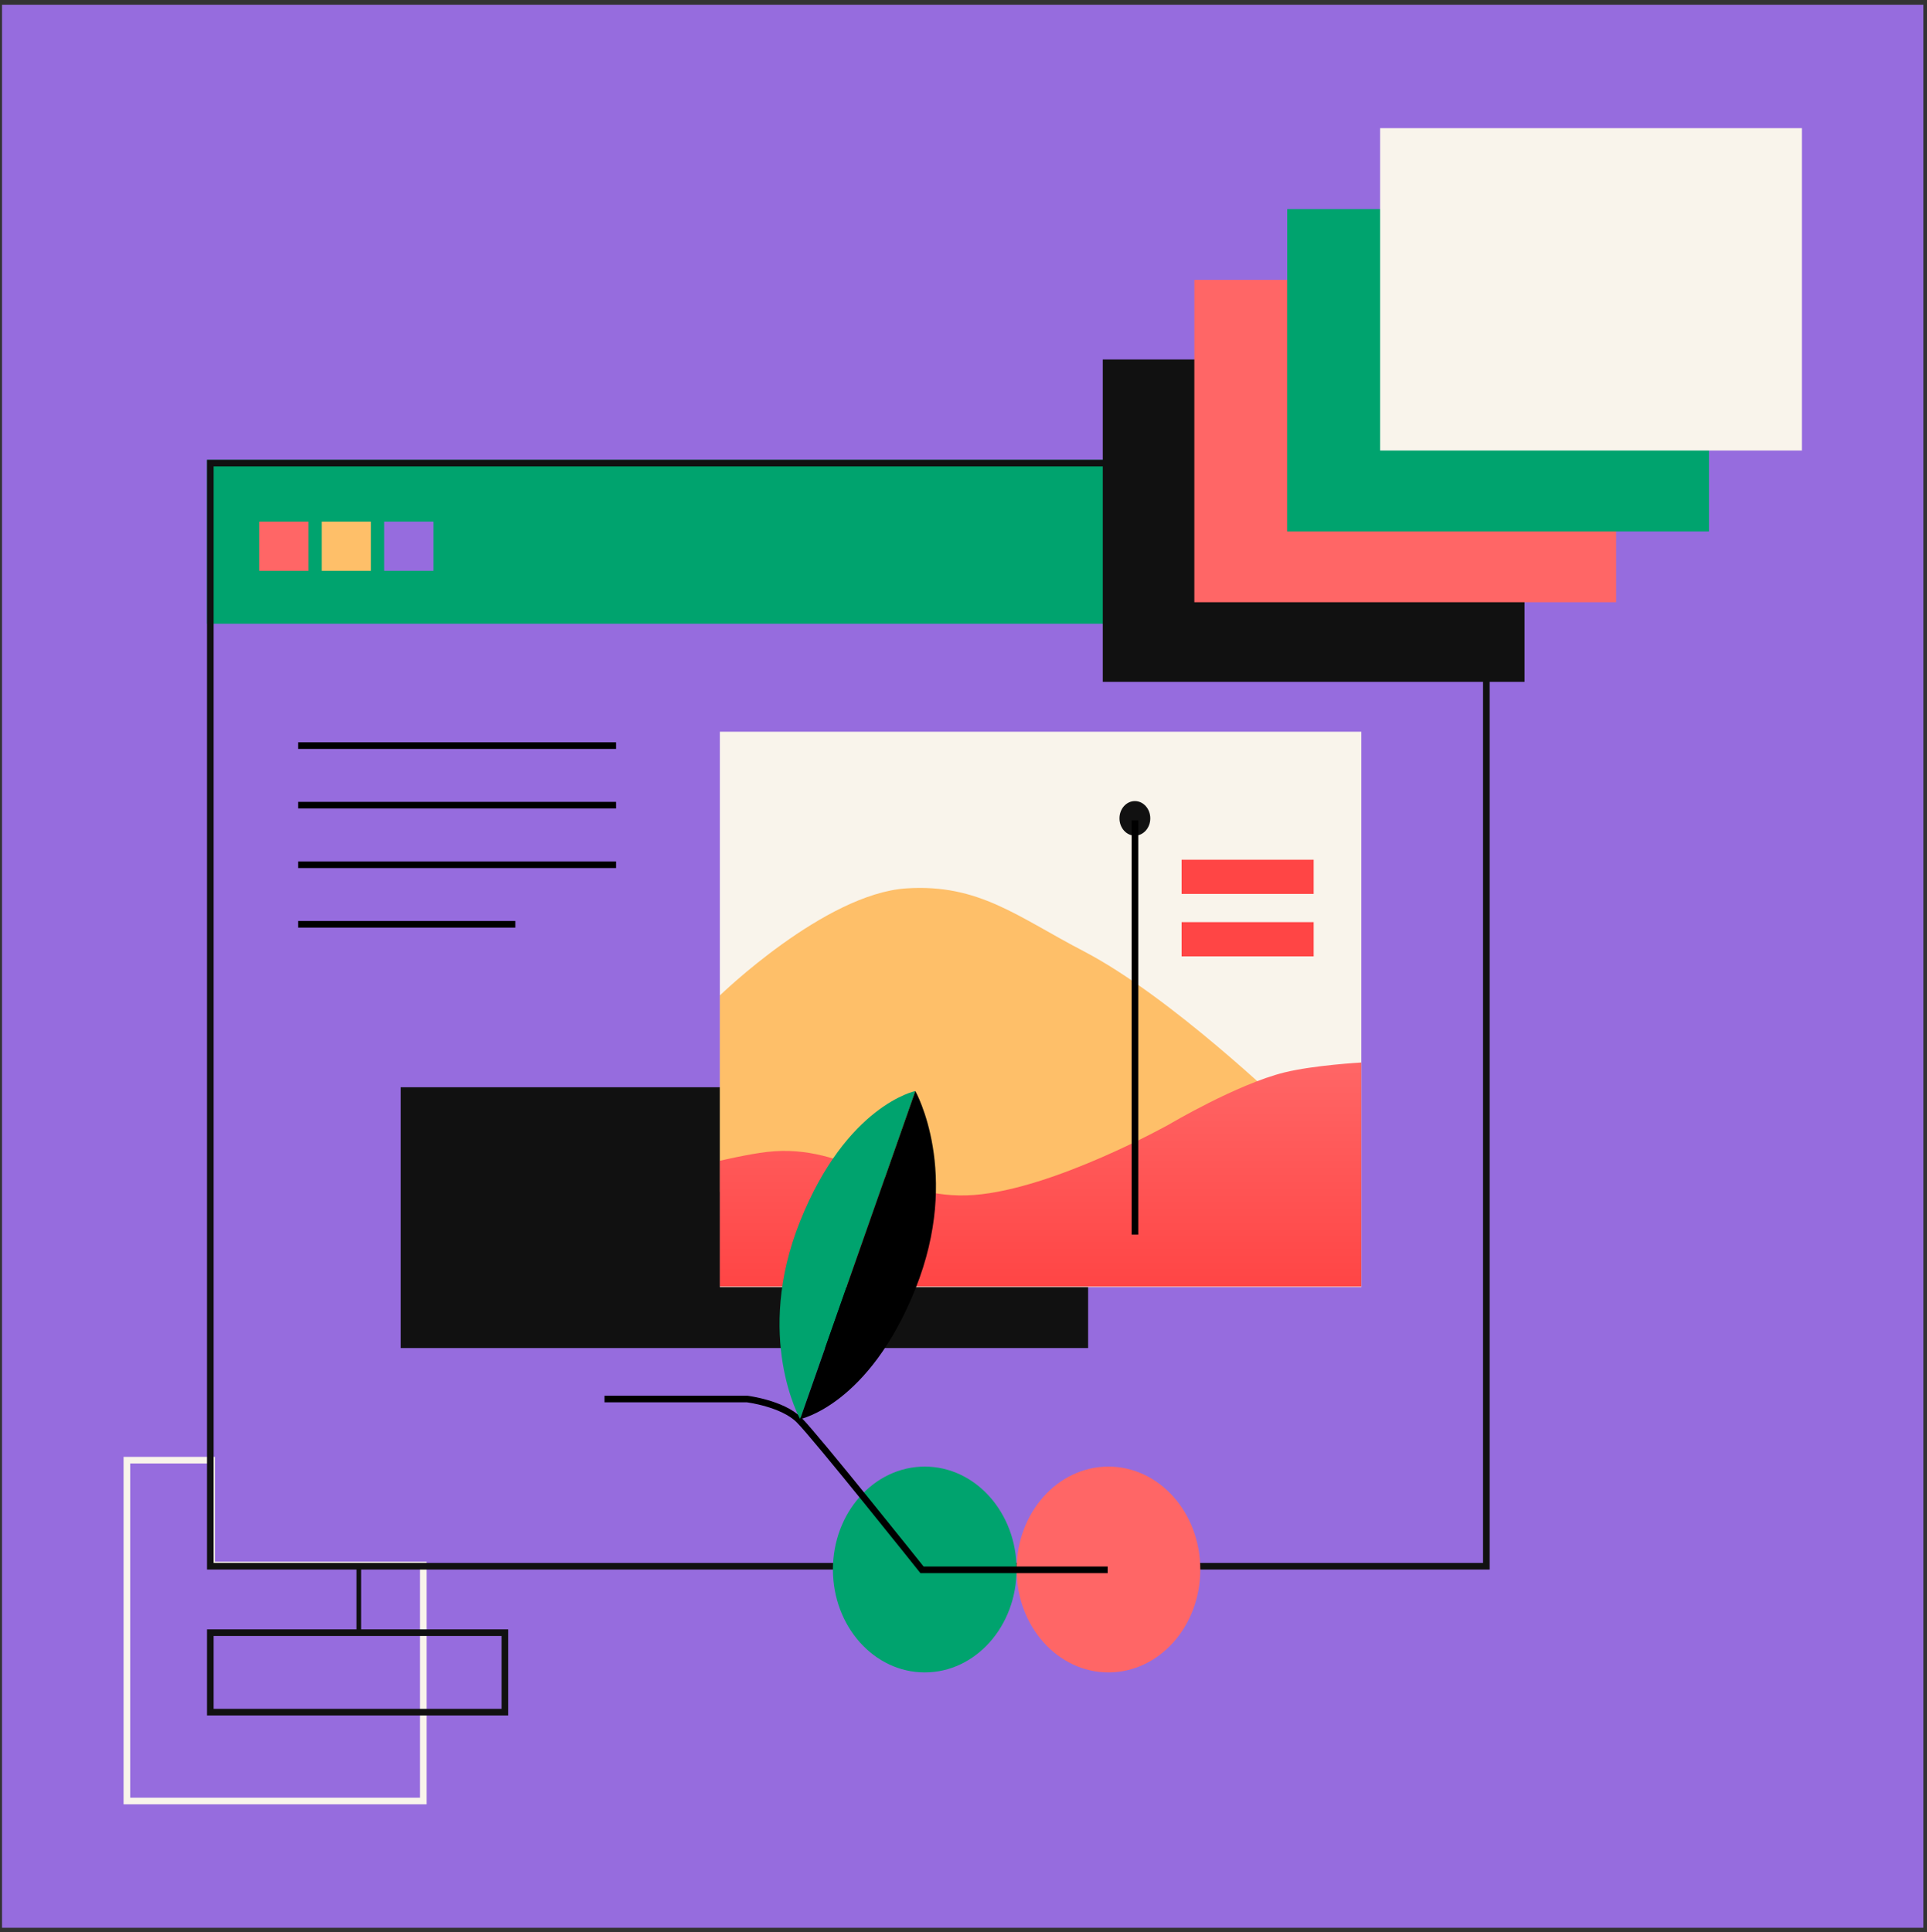 <svg width="350" height="351" viewBox="0 0 350 351" fill="none" xmlns="http://www.w3.org/2000/svg">
<rect x="0" y="0" width="350" height="351" fill="#333333" stroke="none"/>
<rect x="0.367" y="0.859" width="348.981" height="349.352" fill="#966CDE"/>
<rect x="72.789" y="197.516" width="124.847" height="47.379" fill="#111111"/>
<rect x="130.75" y="132.93" width="116.513" height="100.904" fill="#F9F4EB"/>
<path d="M196.851 172.819C212.599 181.012 233.41 201.085 233.41 201.085V216.529L183.663 224.286L130.75 216.529V180.841C130.75 180.841 149.758 162.373 164.612 161.389C177.802 160.515 184.88 166.592 196.851 172.819Z" fill="#FEBF69"/>
<path d="M38.445 265.266V284.312H76.877V327.18H23.047V265.266H38.445Z" stroke="#F9F4EB" stroke-width="1.202"/>
<rect x="37.602" y="83.531" width="232.961" height="29.776" fill="#00A36E"/>
<rect x="38.203" y="84.132" width="231.759" height="200.403" stroke="#111111" stroke-width="1.202"/>
<rect x="47.086" y="94.758" width="8.942" height="8.942" fill="#FF6666"/>
<rect x="58.43" y="94.758" width="8.942" height="8.942" fill="#FEBF69"/>
<rect x="69.781" y="94.758" width="8.942" height="8.942" fill="#966CDE"/>
<path d="M91.694 296.602V311.041H38.203V296.602H91.694Z" stroke="#111111" stroke-width="1.202"/>
<path d="M65.248 285.094V296.657H65.094V285.094H65.248Z" stroke="#111111" stroke-width="0.679"/>
<path d="M54.156 135.453H111.895" stroke="black" stroke-width="1.202"/>
<path d="M54.156 146.273H111.895" stroke="black" stroke-width="1.202"/>
<path d="M54.156 157.094H111.895" stroke="black" stroke-width="1.202"/>
<path d="M54.156 167.914H93.597" stroke="black" stroke-width="1.202"/>
<ellipse cx="167.961" cy="285.127" rx="16.68" ry="18.697" fill="#00A36E"/>
<ellipse cx="201.328" cy="285.127" rx="16.68" ry="18.697" fill="#FF6666"/>
<path d="M109.797 254.156H135.702C135.702 254.156 142.088 254.951 145.105 257.935C148.122 260.918 167.464 285.187 167.464 285.187H201.179" stroke="black" stroke-width="1.202"/>
<rect x="200.297" y="65.305" width="76.611" height="58.564" fill="#111111"/>
<rect x="216.93" y="50.844" width="76.611" height="58.564" fill="#FF6666"/>
<rect x="233.797" y="37.984" width="76.611" height="58.564" fill="#00A36E"/>
<rect x="250.664" y="23.281" width="76.611" height="58.564" fill="#F9F4EB"/>
<path d="M130.75 233.729V210.872C130.75 210.872 135.93 209.655 139.298 209.269C154.168 207.562 162.005 218.222 176.92 217.088C191.453 215.983 212.362 204.256 212.362 204.256C212.362 204.256 224.659 196.963 233.263 194.833C238.632 193.504 247.258 193.023 247.258 193.023V233.729H130.75Z" fill="url(#paint0_linear_8610_4773)"/>
<rect x="214.617" y="156.18" width="23.985" height="6.217" fill="#FF4545"/>
<rect x="214.617" y="167.523" width="23.985" height="6.217" fill="#FF4545"/>
<ellipse cx="206.127" cy="148.669" rx="2.799" ry="3.138" fill="#111111"/>
<path d="M206.141 149.031V224.29" stroke="black" stroke-width="1.202"/>
<path d="M145.335 221.822C136.899 242.871 145.335 257.802 145.335 257.802L166.257 198.203C166.257 198.203 153.772 200.773 145.335 221.822Z" fill="#00A36E"/>
<path d="M166.25 234.186C174.687 213.137 166.25 198.206 166.25 198.206L145.329 257.805C145.329 257.805 157.814 255.235 166.25 234.186Z" fill="black"/>
<defs>
<linearGradient id="paint0_linear_8610_4773" x1="189.004" y1="193.023" x2="189.004" y2="233.729" gradientUnits="userSpaceOnUse">
<stop stop-color="#FF6666"/>
<stop offset="1" stop-color="#FF4545"/>
</linearGradient>
</defs>
</svg>
